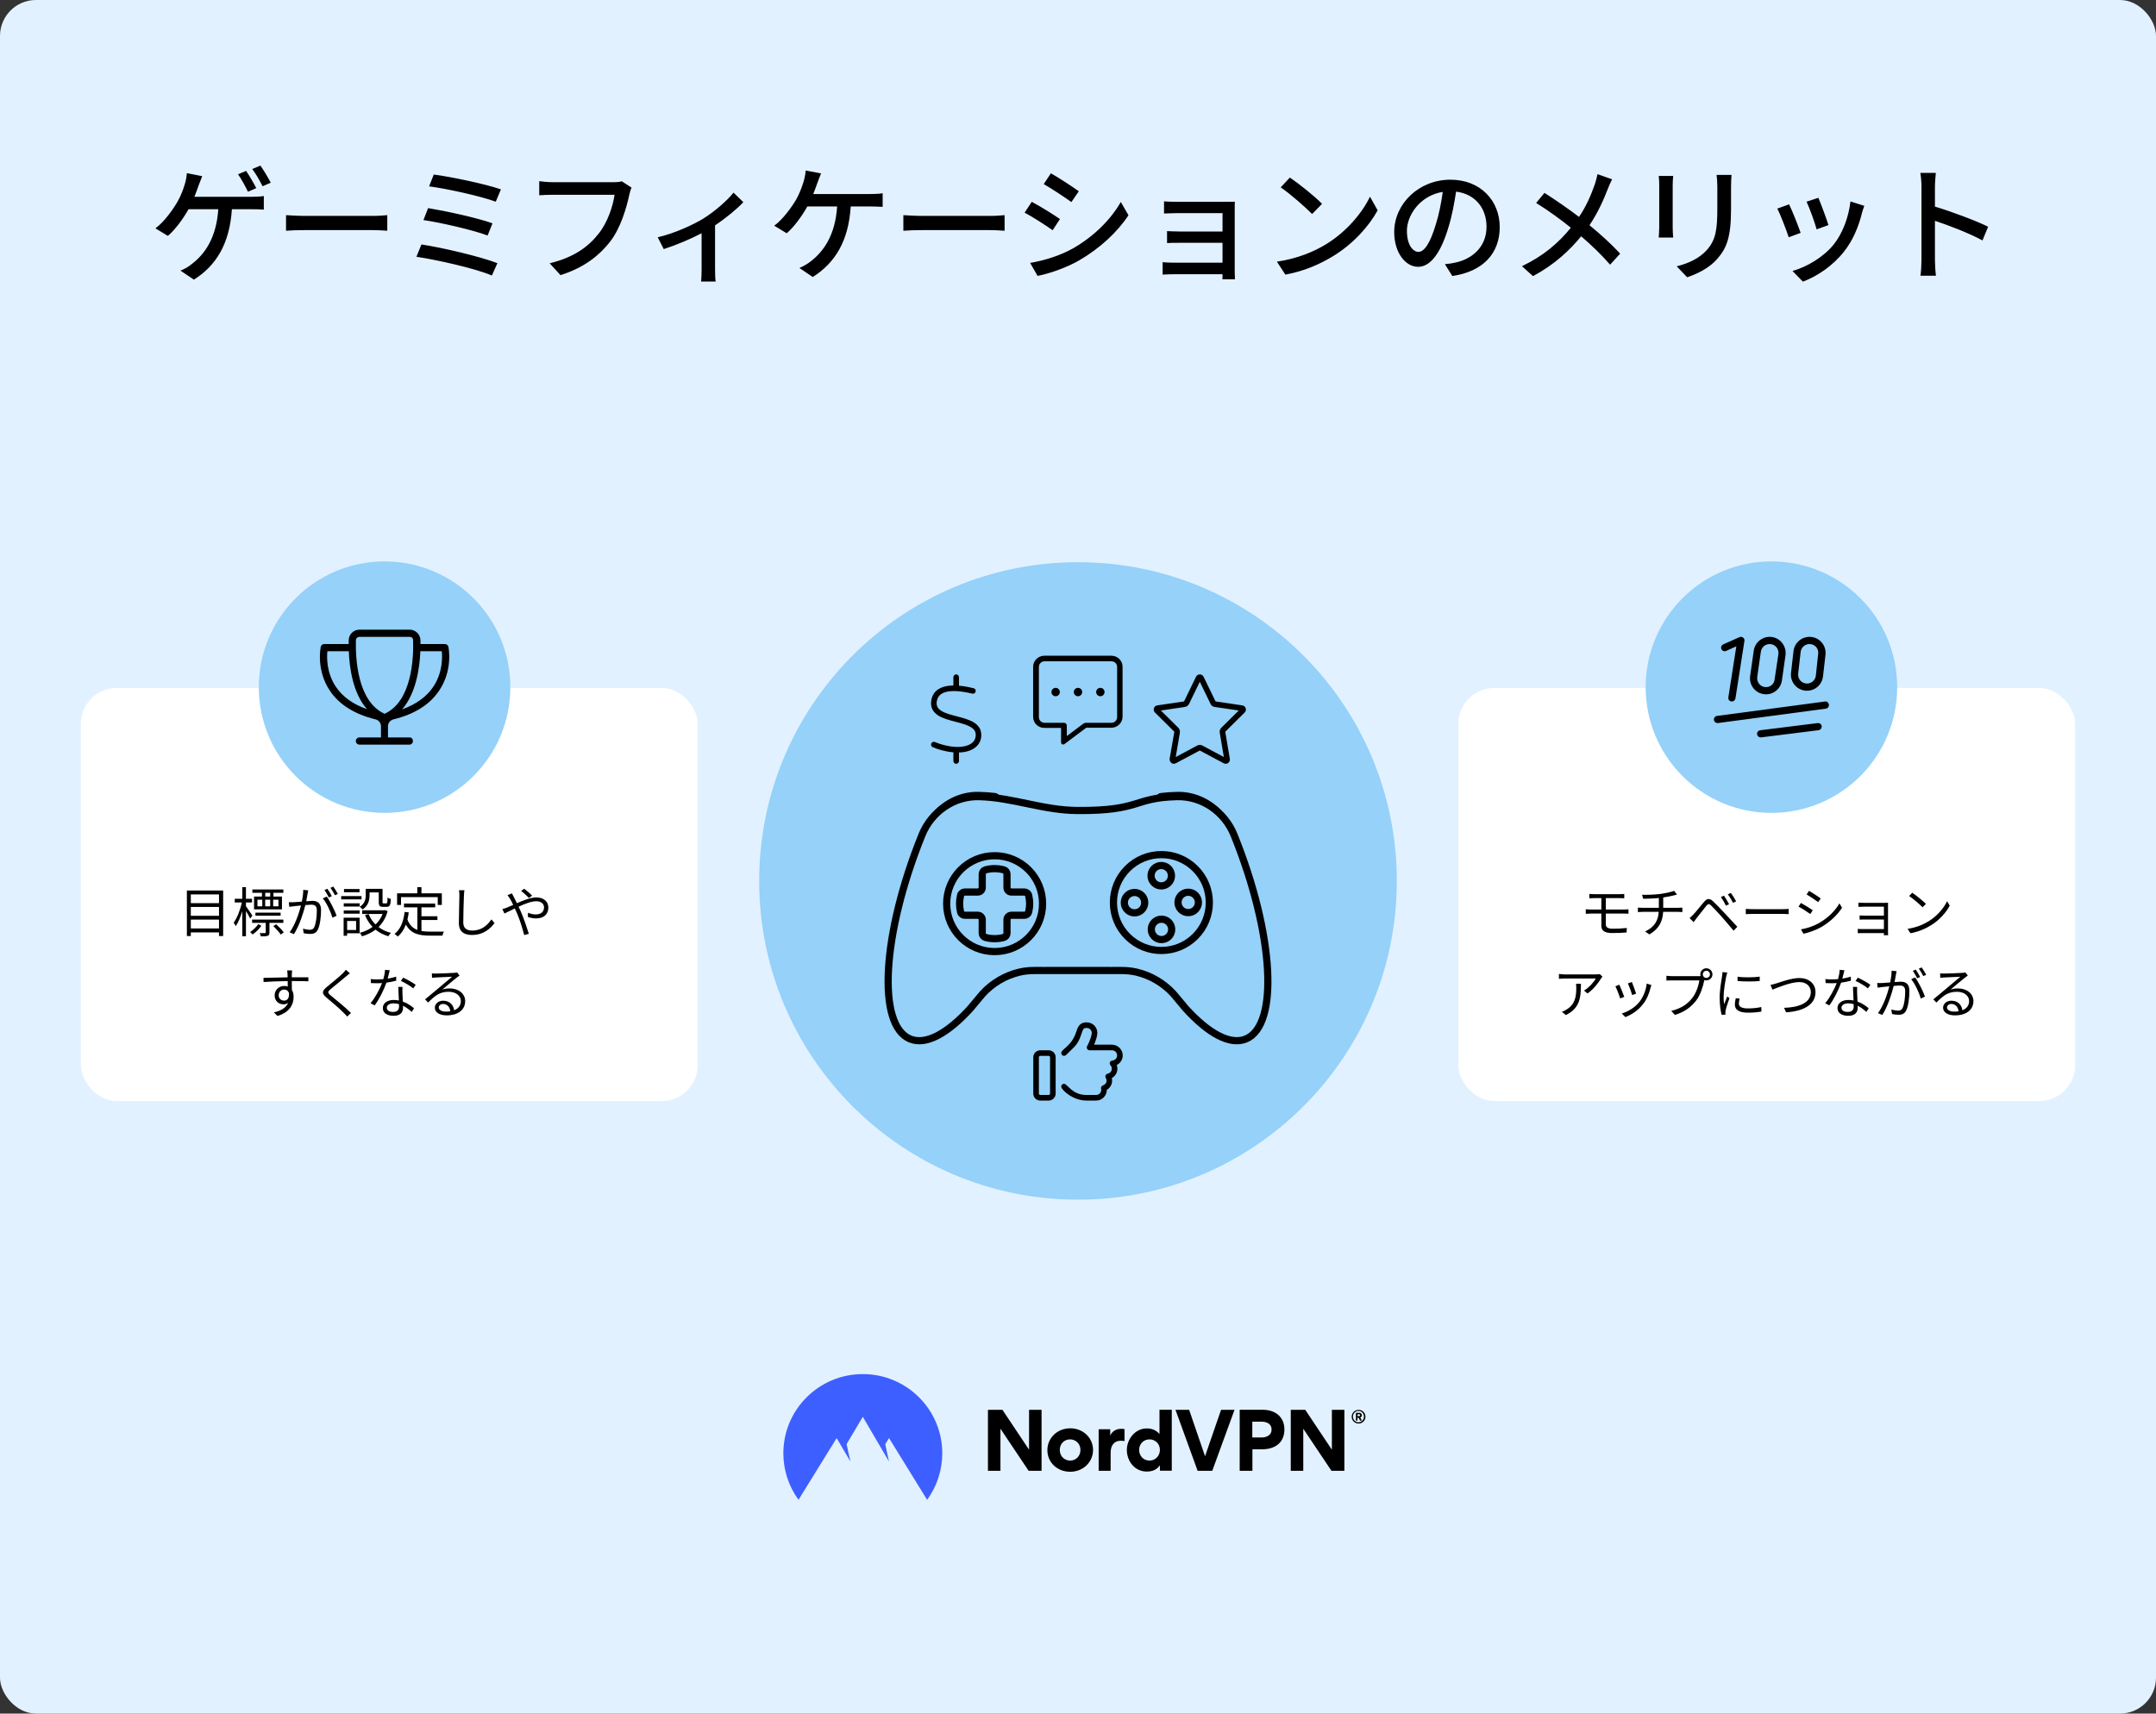 <svg width="1200" height="954" viewBox="0 0 1200 954" fill="none" xmlns="http://www.w3.org/2000/svg">
<rect x="0" y="0" width="1200" height="954" fill="#333333" stroke="none"/>
<rect width="1200" height="954" rx="20" fill="#E2F1FF"/>
<path d="M136.973 95.14C138.723 97.66 141.243 102 142.643 104.73L138.023 106.76C136.623 103.89 134.383 99.69 132.493 97.03L136.973 95.14ZM144.953 92.2C146.773 94.79 149.433 99.2 150.693 101.72L146.143 103.68C144.673 100.74 142.363 96.68 140.403 94.09L144.953 92.2ZM112.543 98.08C111.843 99.76 111.073 101.86 110.513 103.33C109.883 105.15 109.113 107.32 108.203 109.56H139.983C141.733 109.56 144.743 109.49 146.843 109.14V116.7C144.463 116.49 141.593 116.49 139.983 116.49H129.063C127.803 135.81 120.243 147.92 107.923 155.69L100.433 150.65C102.673 149.81 104.983 148.48 106.523 147.15C113.663 141.83 120.383 132.87 121.503 116.49H104.913C102.043 121.67 97.563 127.83 93.433 131.33L86.503 127.13C91.473 123.49 96.233 116.7 98.753 112.36C100.713 109 101.973 105.36 102.813 102.7C103.443 100.67 103.863 98.36 104.003 96.4L112.543 98.08ZM159.205 119.78C161.515 119.92 165.855 120.2 169.635 120.2H207.715C211.075 120.2 213.805 119.92 215.555 119.78V128.46C214.015 128.39 210.795 128.11 207.715 128.11H169.635C165.785 128.11 161.585 128.25 159.205 128.46V119.78ZM241.427 97.17C250.597 98.36 269.987 102.35 278.807 105.43L275.937 112.29C267.607 109.21 248.637 105.01 238.837 103.75L241.427 97.17ZM238.277 115.86C248.007 117.47 265.367 121.18 274.117 124.33L271.387 131.12C263.267 128.04 245.837 124.05 235.687 122.51L238.277 115.86ZM234.567 136.09C246.397 137.91 267.257 142.81 276.847 146.52L273.767 153.38C264.457 149.39 243.037 144.63 231.767 142.95L234.567 136.09ZM351.509 104.45C350.949 105.57 350.599 107.11 350.249 108.51C348.709 115.65 345.489 126.78 339.819 134.2C333.449 142.53 324.699 149.18 311.959 153.17L305.939 146.59C319.659 143.23 327.569 137.28 333.309 129.93C338.139 123.84 341.149 114.88 342.059 108.44H307.689C304.679 108.44 301.879 108.58 300.129 108.72V100.88C302.089 101.16 305.379 101.44 307.689 101.44H341.639C342.829 101.44 344.579 101.37 346.119 100.95L351.509 104.45ZM366.074 132.1C375.244 130 385.604 125.24 391.274 121.81C397.924 117.68 404.644 111.73 408.284 107.25L413.744 112.57C410.244 116.28 404.224 121.32 397.994 125.45V150.02C397.994 152.26 398.064 155.55 398.344 156.74H390.224C390.364 155.55 390.504 152.26 390.504 150.02V129.86C384.484 133.01 376.434 136.44 369.434 138.68L366.074 132.1ZM456.976 96.54C456.276 98.22 455.506 100.39 454.946 101.86C454.316 103.61 453.546 105.78 452.636 108.02H484.416C486.166 108.02 489.176 107.95 491.276 107.6V115.16C488.896 115.02 486.026 114.95 484.416 114.95H473.496C472.306 134.34 464.676 146.45 452.356 154.22L444.936 149.18C447.106 148.27 449.416 146.94 451.026 145.68C458.096 140.29 464.886 131.33 465.936 114.95H449.346C446.476 120.13 441.996 126.36 437.866 129.86L430.936 125.66C435.906 122.02 440.736 115.16 443.256 110.89C445.146 107.46 446.406 103.89 447.246 101.16C447.876 99.13 448.296 96.89 448.436 94.93L456.976 96.54ZM502.798 119.78C505.108 119.92 509.448 120.2 513.228 120.2H551.308C554.668 120.2 557.398 119.92 559.148 119.78V128.46C557.608 128.39 554.388 128.11 551.308 128.11H513.228C509.378 128.11 505.178 128.25 502.798 128.46V119.78ZM584.913 96.47C589.253 98.92 597.163 104.1 600.453 106.48L596.323 112.5C592.753 109.91 585.263 104.94 580.923 102.49L584.913 96.47ZM573.363 146.38C581.133 145.05 589.673 142.46 597.023 138.4C608.713 131.75 618.163 122.37 623.833 112.43L628.103 119.85C621.803 129.37 612.073 138.33 600.733 144.91C593.663 149.04 583.863 152.4 577.493 153.59L573.363 146.38ZM574.273 112.36C578.683 114.67 586.663 119.64 589.953 121.95L585.893 128.18C582.183 125.52 574.763 120.76 570.283 118.38L574.273 112.36ZM647.885 112.08C649.495 112.29 653.555 112.36 655.725 112.36H682.535C684.145 112.36 686.315 112.29 687.295 112.29C687.225 113.13 687.225 114.95 687.225 116.35V151.28C687.225 152.4 687.295 154.36 687.365 155.48H680.365C680.435 154.85 680.435 153.8 680.435 152.68H652.995C650.895 152.68 648.305 152.82 647.115 152.89V145.96C648.305 146.1 650.545 146.24 652.995 146.24H680.435V135.18H656.495C653.975 135.18 651.105 135.18 649.565 135.32V128.67C651.175 128.74 653.975 128.88 656.425 128.88H680.435V118.66H655.725C653.555 118.66 649.355 118.8 647.885 118.87V112.08ZM717.927 98.85C722.827 102.14 731.927 109.42 735.847 113.48L730.317 119.15C726.677 115.44 717.997 107.81 712.817 104.31L717.927 98.85ZM710.717 145.68C722.407 143.93 731.507 140.01 738.227 135.88C749.497 128.95 758.247 118.45 762.517 109.49L766.787 117.12C761.747 126.22 753.137 135.74 742.217 142.46C735.147 146.8 726.257 150.93 715.407 152.89L710.717 145.68ZM834.729 126.43C834.729 141.13 825.349 151.21 808.339 153.66L804.209 147.08C806.589 146.87 808.689 146.52 810.439 146.1C819.399 144.07 827.379 137.49 827.379 126.22C827.379 116.07 821.219 108.02 810.439 106.69C809.459 112.99 808.269 119.78 806.239 126.36C802.039 140.64 796.229 148.55 789.299 148.55C782.369 148.55 775.999 140.85 775.999 129.16C775.999 113.48 789.719 100.04 807.289 100.04C824.089 100.04 834.729 111.8 834.729 126.43ZM783.069 128.46C783.069 136.51 786.499 140.22 789.509 140.22C792.659 140.22 795.949 135.67 799.169 124.89C800.919 119.36 802.179 112.99 803.019 106.83C790.419 108.86 783.069 119.78 783.069 128.46ZM897.281 99.83C896.511 101.23 895.321 103.96 894.761 105.5C892.521 111.31 889.161 118.8 884.681 125.38C890.911 130.49 896.931 135.95 901.761 141.2L896.161 147.36C891.121 141.55 885.871 136.58 880.061 131.54C873.691 139.31 865.291 147.29 853.251 153.73L847.091 148.2C858.991 142.53 867.461 135.25 874.321 126.78C869.211 122.65 861.931 117.26 855.001 112.99L859.621 107.39C865.501 111.1 873.271 116.49 878.871 120.76C883.001 114.67 885.591 108.44 887.621 102.7C888.181 101.16 888.811 98.64 889.161 96.96L897.281 99.83ZM963.753 97.38C963.613 99.2 963.473 101.3 963.473 103.82V116.28C963.473 132.31 960.953 138.26 955.773 144.14C951.223 149.46 944.153 152.68 939.043 154.36L933.233 148.27C939.883 146.59 945.693 143.93 950.033 139.17C954.933 133.57 955.843 128.11 955.843 115.86V103.82C955.843 101.3 955.633 99.2 955.423 97.38H963.753ZM931.273 97.94C931.133 99.41 930.993 101.16 930.993 103.12V126.57C930.993 128.39 931.133 130.84 931.273 132.24H923.223C923.293 131.05 923.503 128.6 923.503 126.57V103.12C923.503 101.86 923.433 99.41 923.223 97.94H931.273ZM1012.09 110.12C1013.35 113.06 1016.78 122.23 1017.69 125.31L1011.11 127.69C1010.27 124.4 1007.12 115.65 1005.51 112.29L1012.09 110.12ZM1037.64 114.6C1037.01 116.35 1036.59 117.61 1036.31 118.73C1034.42 126.22 1031.41 133.64 1026.51 139.87C1020.07 148.13 1011.39 153.8 1003.48 156.81L997.675 150.86C1005.58 148.62 1014.82 143.3 1020.63 136.09C1025.46 130.07 1028.96 120.97 1029.94 112.15L1037.64 114.6ZM995.785 113.76C997.395 116.98 1000.89 125.8 1002.22 129.65L995.575 132.1C994.385 128.39 990.745 118.87 989.205 116.14L995.785 113.76ZM1069.47 144.56V104.1C1069.47 101.86 1069.26 98.64 1068.84 96.26H1077.45C1077.24 98.57 1076.96 101.65 1076.96 104.1V115.02C1086.27 117.82 1099.57 122.79 1106.57 126.22L1103.42 133.85C1096.07 129.86 1084.66 125.45 1076.96 122.93V144.56C1076.96 146.73 1077.17 151 1077.52 153.52H1068.91C1069.26 151.07 1069.47 147.29 1069.47 144.56Z" fill="black"/>
<rect x="45" y="383" width="343.333" height="230" rx="20" fill="white"/>
<path d="M106.206 516.9H121.896V511.98H106.206V516.9ZM121.896 504.93H106.206V509.85H121.896V504.93ZM121.896 497.94H106.206V502.8H121.896V497.94ZM104.016 495.78H124.206V521.13H121.896V519.09H106.206V521.13H104.016V495.78ZM150.396 499.14V497.07H147.636V499.14H150.396ZM154.986 504.57V500.88H152.046V504.57H154.986ZM143.286 500.88V504.57H145.986V500.88H143.286ZM150.396 500.88H147.606V504.57H150.396V500.88ZM145.806 499.14V497.07H140.466V495.21H157.716V497.07H152.196V499.14H156.936V506.28H141.396V499.14H145.806ZM156.186 509.79H142.176V508.08H156.186V509.79ZM140.466 509.76L139.236 511.41C138.816 510.45 137.766 508.62 136.896 507.15V521.25H134.856V507.24C133.866 510.51 132.576 513.66 131.196 515.61C130.956 515.04 130.416 514.2 130.056 513.69C131.916 511.2 133.746 506.52 134.616 502.44H130.656V500.37H134.856V493.89H136.896V500.37H140.256V502.44H136.896V504.51C137.736 505.62 139.956 508.95 140.466 509.76ZM143.766 514.47L145.476 515.4C144.276 517.2 142.386 519 140.586 520.26C140.286 519.84 139.686 519.27 139.206 518.91C140.946 517.77 142.776 515.97 143.766 514.47ZM157.716 513.78H149.976V519.09C149.976 520.11 149.796 520.68 149.046 520.98C148.266 521.28 147.066 521.31 145.176 521.31C145.086 520.74 144.786 519.99 144.516 519.48H147.456C147.816 519.48 147.906 519.36 147.906 519.06V513.78H140.316V511.98H157.716V513.78ZM152.136 515.58L153.696 514.56C155.196 515.91 157.056 517.83 157.926 519.09L156.276 520.29C155.406 519.03 153.636 517.02 152.136 515.58ZM171.546 495.69C171.426 496.26 171.306 496.89 171.216 497.49C171.036 498.36 170.766 500.13 170.436 501.75C171.846 501.63 173.076 501.54 173.796 501.54C176.496 501.54 178.686 502.56 178.686 506.64C178.686 510.21 178.176 514.98 176.946 517.47C175.986 519.48 174.486 519.96 172.566 519.96C171.396 519.96 169.986 519.75 169.026 519.54L168.636 517.02C169.896 517.41 171.456 517.65 172.296 517.65C173.406 517.65 174.336 517.41 174.936 516.09C175.896 514.08 176.346 510.15 176.346 506.91C176.346 504.18 175.086 503.67 173.166 503.67C172.446 503.67 171.246 503.76 169.956 503.88C168.846 508.17 166.806 514.98 163.626 520.05L161.196 519.06C164.256 514.98 166.506 508.14 167.526 504.12C165.936 504.27 164.496 504.42 163.716 504.51C163.026 504.6 161.766 504.75 161.016 504.87L160.746 502.29C161.706 502.32 162.486 502.32 163.446 502.29C164.436 502.26 166.176 502.11 168.006 501.96C168.456 499.8 168.786 497.46 168.786 495.42L171.546 495.69ZM181.866 499.17C183.726 501.6 186.366 507.03 187.356 509.82L185.046 510.93C184.146 507.84 181.806 502.62 179.676 500.16L181.866 499.17ZM182.226 494.82C182.976 495.87 184.056 497.73 184.686 498.93L183.036 499.65C182.436 498.45 181.416 496.62 180.606 495.48L182.226 494.82ZM185.526 493.59C186.306 494.7 187.476 496.59 188.046 497.7L186.426 498.42C185.766 497.13 184.776 495.42 183.936 494.28L185.526 493.59ZM200.106 494.94V496.74H191.466V494.94H200.106ZM201.216 498.87V500.7H189.906V498.87H201.216ZM198.216 512.73H193.206V517.77H198.216V512.73ZM200.166 510.9V519.57H193.206V520.95H191.256V510.9H200.166ZM191.316 508.68V506.88H200.196V508.68H191.316ZM191.316 504.69V502.92H200.196V504.69H191.316ZM205.686 496.83V498.48C205.686 501.06 205.026 504.21 201.846 506.31C201.516 505.92 200.676 505.14 200.226 504.84C203.106 503.01 203.556 500.52 203.556 498.45V494.85H212.916V502.17C212.916 502.83 213.006 502.95 213.486 502.95H214.986C215.526 502.95 215.646 502.56 215.706 499.68C216.126 500.04 216.996 500.37 217.566 500.49C217.386 504 216.846 504.87 215.256 504.87H213.186C211.356 504.87 210.816 504.3 210.816 502.17V496.83H205.686ZM214.326 506.7L215.766 507.27C214.746 510.96 212.976 513.87 210.696 516.12C212.646 517.59 214.956 518.7 217.596 519.36C217.116 519.81 216.456 520.71 216.156 521.25C213.426 520.44 211.056 519.21 209.016 517.56C206.796 519.27 204.216 520.47 201.486 521.28C201.276 520.74 200.706 519.78 200.286 519.33C202.836 518.67 205.266 517.59 207.366 516.03C205.596 514.2 204.186 512.01 203.166 509.49L205.146 508.89C206.016 511.08 207.336 513.03 209.016 514.68C210.696 513.09 212.046 511.14 212.946 508.83H201.606V506.79H213.936L214.326 506.7ZM223.206 499.44V503.82H221.016V497.34H232.266V493.92H234.576V497.34H245.916V503.82H243.636V499.44H223.206ZM234.576 512.19V518.31C236.046 518.58 237.696 518.67 239.436 518.67C240.516 518.67 245.676 518.67 247.116 518.64C246.756 519.18 246.366 520.23 246.276 520.89H239.316C233.106 520.89 228.636 519.81 225.906 514.74C224.856 517.5 223.386 519.72 221.436 521.43C221.076 521.04 220.146 520.26 219.606 519.93C222.936 517.35 224.556 513.09 225.216 507.72L227.496 507.93C227.316 509.34 227.076 510.66 226.776 511.92C227.916 515.07 229.836 516.78 232.296 517.71V505.14H224.856V503.04H242.226V505.14H234.576V510.12H243.456V512.19H234.576ZM258.486 495.63C258.336 496.62 258.246 497.67 258.216 498.66C258.066 502.05 257.856 509.13 257.856 513.6C257.856 516.9 259.926 518.07 262.776 518.07C268.266 518.07 271.357 514.98 273.516 511.86L275.227 513.9C273.157 516.75 269.287 520.53 262.686 520.53C258.366 520.53 255.396 518.73 255.396 513.84C255.396 509.4 255.696 501.81 255.696 498.66C255.696 497.55 255.636 496.47 255.456 495.6L258.486 495.63ZM294.464 499.95C293.294 498.81 291.344 496.98 290.054 496.02L291.764 494.79C292.754 495.54 295.034 497.43 296.174 498.6L294.464 499.95ZM284.924 497.37C285.134 497.85 285.644 498.84 285.974 499.38C286.514 500.37 287.114 501.57 287.714 502.83C291.344 501.24 295.394 499.62 298.514 499.62C302.654 499.62 305.204 501.99 305.204 505.26C305.204 508.71 302.984 511.32 298.304 511.32C296.624 511.32 294.944 510.9 293.804 510.48L293.894 508.14C295.064 508.65 296.564 509.1 298.154 509.1C301.424 509.1 302.804 507.3 302.804 505.14C302.804 503.37 301.394 501.75 298.454 501.75C295.814 501.75 292.124 503.16 288.644 504.78C289.034 505.62 289.424 506.46 289.784 507.27C291.434 510.99 293.324 516.57 294.344 519.87L291.764 520.56C290.834 517.02 289.394 512.19 287.684 508.26C287.294 507.39 286.934 506.55 286.544 505.77C284.234 506.88 282.134 507.96 280.754 508.59L279.614 506.13C280.484 505.92 281.534 505.53 282.074 505.32C283.094 504.93 284.324 504.39 285.644 503.79C285.014 502.47 284.444 501.33 283.934 500.49C283.544 499.89 282.944 498.96 282.464 498.36L284.924 497.37ZM162.58 540.24C162.52 540.57 162.46 541.74 162.43 542.13C162.43 542.58 162.4 543.27 162.4 544.08C162.55 544.08 162.7 544.08 162.85 544.08C166.51 544.08 170.2 544.11 171.64 544.11L171.61 546.33C169.93 546.24 167.2 546.18 162.82 546.18C162.67 546.18 162.55 546.18 162.4 546.18C162.4 547.89 162.43 549.75 162.46 551.13C163.09 552.15 163.42 553.47 163.42 554.97C163.42 559.02 161.44 563.52 154.45 565.62L152.44 563.64C156.43 562.74 159.19 561.06 160.39 558.33C159.67 558.87 158.8 559.14 157.78 559.14C155.26 559.14 152.86 557.4 152.86 554.13C152.86 551.16 155.29 548.91 158.14 548.91C158.89 548.91 159.55 549.03 160.15 549.24C160.15 548.34 160.15 547.26 160.12 546.21C155.56 546.24 150.46 546.45 146.71 546.72L146.65 544.41C149.98 544.35 155.62 544.17 160.09 544.11C160.09 543.27 160.06 542.55 160.03 542.13C160 541.35 159.88 540.48 159.85 540.24H162.58ZM155.11 554.1C155.11 555.96 156.49 557.07 158.17 557.07C159.94 557.07 161.08 555.66 160.81 552.81C160.33 551.49 159.31 550.92 158.14 550.92C156.58 550.92 155.11 552.15 155.11 554.1ZM194.71 541.86C194.08 542.37 193.15 543.15 192.64 543.57C190.6 545.37 186.28 548.79 184.06 550.65C182.26 552.18 182.23 552.66 184.15 554.28C186.88 556.5 192.19 560.79 195.37 563.97L193.24 565.95C192.61 565.23 191.92 564.48 191.17 563.76C189.07 561.6 184.51 557.7 181.72 555.39C178.87 553.02 179.23 551.73 181.93 549.45C184.18 547.56 188.74 543.96 190.78 541.89C191.38 541.29 192.13 540.45 192.49 539.88L194.71 541.86ZM216.94 540.18C216.67 541.26 216.25 543.09 215.77 544.83C217.33 544.59 218.95 544.23 220.48 543.72L220.54 545.97C218.95 546.42 217.06 546.81 215.08 547.08C213.61 551.31 210.94 556.5 208.54 559.74L206.23 558.54C208.72 555.63 211.27 550.83 212.65 547.32C211.75 547.38 210.85 547.41 209.98 547.41C208.87 547.41 207.61 547.38 206.47 547.32L206.32 545.07C207.43 545.22 208.72 545.28 209.98 545.28C211.06 545.28 212.2 545.22 213.37 545.13C213.82 543.45 214.24 541.56 214.3 539.94L216.94 540.18ZM215.29 561C215.29 562.41 216.43 563.37 218.77 563.37C221.26 563.37 222.1 562.05 222.1 560.4C222.1 560.01 222.1 559.56 222.07 559.05C221.11 558.75 220.06 558.6 218.98 558.6C216.79 558.6 215.29 559.62 215.29 561ZM224.02 549.45C223.96 550.68 223.96 551.61 223.99 552.69C224.02 553.8 224.14 555.75 224.2 557.61C226.78 558.54 228.88 560.01 230.44 561.33L229.15 563.37C227.86 562.23 226.24 560.88 224.29 559.92C224.32 560.4 224.32 560.82 224.32 561.18C224.32 563.58 222.79 565.53 219.07 565.53C215.77 565.53 213.07 564.18 213.07 561.21C213.07 558.45 215.68 556.71 219.07 556.71C220.09 556.71 221.08 556.8 222.01 557.01C221.89 554.55 221.74 551.58 221.68 549.45H224.02ZM230.02 550.26C228.4 548.88 225.16 547.02 223.15 546.12L224.38 544.29C226.54 545.25 229.96 547.2 231.37 548.28L230.02 550.26ZM244.21 560.85C244.21 562.29 245.86 563.19 248.2 563.19C249.07 563.19 249.88 563.13 250.63 563.01C250.39 560.64 248.89 558.93 246.61 558.93C245.26 558.93 244.21 559.8 244.21 560.85ZM240.37 541.89C241.06 541.98 241.9 542.01 242.5 542.01C244.06 542.01 251.2 541.77 252.79 541.62C253.69 541.56 254.11 541.47 254.41 541.38L255.79 543.12C255.25 543.51 254.65 543.9 254.11 544.35C252.61 545.49 248.53 548.97 246.19 550.92C247.57 550.44 249.01 550.29 250.36 550.29C255.34 550.29 258.91 553.29 258.91 557.34C258.91 562.17 254.95 565.29 248.59 565.29C244.51 565.29 242.02 563.52 242.02 561.03C242.02 558.96 243.85 557.13 246.64 557.13C250.39 557.13 252.4 559.59 252.76 562.44C255.16 561.51 256.51 559.77 256.51 557.31C256.51 554.37 253.69 552.15 249.79 552.15C244.78 552.15 242.11 554.28 238.3 558.15L236.59 556.38C239.08 554.34 242.92 551.13 244.66 549.66C246.34 548.28 250.09 545.13 251.62 543.78C250.03 543.84 244.03 544.11 242.44 544.2C241.78 544.23 241.09 544.29 240.46 544.38L240.37 541.89Z" fill="black"/>
<rect x="428.333" y="383" width="343.333" height="230" rx="20" fill="#E2F1FF"/>
<rect x="811.667" y="383" width="343.333" height="230" rx="20" fill="white"/>
<path d="M884.596 497.7C885.406 497.76 886.276 497.82 887.296 497.82H901.576C902.536 497.82 903.376 497.76 904.036 497.7V500.1C903.316 500.07 902.626 500.01 901.576 500.01H893.776V506.37H903.886C904.516 506.37 905.716 506.31 906.376 506.25V508.71C905.686 508.62 904.606 508.62 903.946 508.62H893.776V514.65C893.776 516.15 894.826 517.05 897.586 517.05C900.436 517.05 902.896 516.93 905.476 516.63L905.326 519.15C902.986 519.33 900.106 519.45 897.256 519.45C892.726 519.45 891.286 517.86 891.286 515.4V508.62H885.436C884.686 508.62 883.456 508.68 882.616 508.74V506.22C883.426 506.28 884.656 506.37 885.436 506.37H891.286V500.01H887.296C886.276 500.01 885.406 500.04 884.596 500.1V497.7ZM913.966 498.15C916.246 498.24 920.806 498.12 924.046 497.7C926.776 497.31 930.316 496.59 931.786 495.96L933.376 498.03C932.716 498.21 932.116 498.36 931.696 498.48C930.196 498.87 927.886 499.32 925.726 499.65V505.41H934.006C934.666 505.41 935.746 505.35 936.376 505.29V507.78C935.716 507.72 934.816 507.66 934.066 507.66H925.696C925.366 513.27 923.176 517.23 918.016 520.23L915.646 518.58C920.386 516.39 922.876 513.03 923.236 507.66H914.326C913.366 507.66 912.346 507.72 911.626 507.78V505.29C912.316 505.35 913.366 505.41 914.266 505.41H923.296V499.95C920.266 500.25 916.876 500.34 914.566 500.37L913.966 498.15ZM959.536 498.66C960.286 499.74 961.666 501.99 962.386 503.4L960.616 504.21C959.866 502.62 958.816 500.76 957.826 499.38L959.536 498.66ZM963.376 497.13C964.186 498.18 965.596 500.4 966.316 501.81L964.576 502.65C963.796 501.06 962.716 499.26 961.696 497.91L963.376 497.13ZM940.396 511.11C941.176 510.45 941.716 509.91 942.526 509.1C943.936 507.66 946.546 504.33 948.436 502.11C950.056 500.22 951.466 499.89 953.506 501.81C955.336 503.55 957.886 506.22 959.656 508.11C961.666 510.24 964.666 513.51 966.976 515.97L964.906 518.16C962.776 515.58 960.136 512.52 958.216 510.33C956.476 508.35 953.686 505.38 952.426 504.15C951.256 503.01 950.686 503.13 949.666 504.36C948.226 506.13 945.736 509.4 944.356 511.08C943.756 511.83 943.096 512.76 942.646 513.39L940.396 511.11ZM971.686 506.01C972.586 506.07 974.176 506.16 975.856 506.16H992.296C993.796 506.16 994.876 506.07 995.536 506.01V508.95C994.936 508.92 993.676 508.8 992.326 508.8H975.856C974.206 508.8 972.616 508.86 971.686 508.95V506.01ZM1006.89 495.96C1008.66 496.95 1012.11 499.23 1013.4 500.19L1011.99 502.23C1010.55 501.15 1007.31 498.99 1005.54 497.97L1006.89 495.96ZM1002.39 517.41C1005.69 516.84 1009.41 515.64 1012.44 513.9C1017.42 511.05 1021.38 507.15 1023.81 502.92L1025.25 505.38C1022.67 509.43 1018.5 513.3 1013.73 516.12C1010.7 517.86 1006.56 519.27 1003.77 519.84L1002.39 517.41ZM1002.36 502.71C1004.13 503.67 1007.64 505.8 1008.96 506.76L1007.58 508.86C1006.11 507.78 1002.84 505.68 1001.04 504.75L1002.36 502.71ZM1034.37 502.53C1034.94 502.59 1036.65 502.65 1037.43 502.65H1049.04C1049.7 502.65 1050.48 502.62 1050.87 502.59C1050.84 502.92 1050.84 503.55 1050.84 504.12V519.06C1050.84 519.54 1050.87 520.26 1050.9 520.68H1048.53C1048.56 520.41 1048.56 519.96 1048.56 519.48H1036.5C1035.54 519.48 1034.49 519.54 1034.01 519.54V517.14C1034.49 517.2 1035.45 517.26 1036.47 517.26H1048.56V511.92H1037.73C1036.68 511.92 1035.63 511.95 1035.03 511.98V509.67C1035.6 509.7 1036.68 509.76 1037.7 509.76H1048.56V504.78H1037.43C1036.65 504.78 1034.91 504.84 1034.37 504.87V502.53ZM1064.31 497.01C1066.44 498.42 1070.28 501.54 1071.96 503.22L1070.07 505.11C1068.57 503.55 1064.82 500.34 1062.6 498.84L1064.31 497.01ZM1061.73 517.11C1066.98 516.33 1070.88 514.5 1073.73 512.73C1078.35 509.82 1082.01 505.38 1083.75 501.69L1085.19 504.24C1083.15 507.99 1079.64 512.07 1075.11 514.92C1072.11 516.81 1068.33 518.64 1063.32 519.57L1061.73 517.11ZM891.893 543.72C891.683 544.02 891.293 544.47 891.083 544.8C889.883 546.84 887.033 550.71 883.613 553.08L881.633 551.49C884.393 549.9 887.213 546.63 888.203 544.77H871.103C869.993 544.77 868.853 544.83 867.683 544.95V542.22C868.733 542.37 869.993 542.49 871.103 542.49H888.323C888.893 542.49 889.973 542.4 890.423 542.31L891.893 543.72ZM879.923 547.68C879.923 555.81 879.203 561.3 871.553 565.11L869.333 563.31C870.173 563.04 871.193 562.56 872.033 561.96C876.683 559.11 877.343 554.85 877.343 549.84C877.343 549.12 877.313 548.46 877.223 547.68H879.923ZM908.273 546.72C908.783 547.92 910.253 551.88 910.643 553.2L908.423 553.98C908.093 552.63 906.713 548.82 906.083 547.47L908.273 546.72ZM919.133 548.4C918.923 549.03 918.803 549.51 918.683 549.9C917.873 553.2 916.583 556.41 914.423 559.11C911.663 562.65 908.003 564.96 904.643 566.25L902.663 564.24C906.143 563.22 909.953 560.94 912.413 557.85C914.543 555.24 916.103 551.43 916.553 547.59L919.133 548.4ZM901.313 548.22C901.913 549.51 903.473 553.44 904.043 555L901.763 555.84C901.313 554.28 899.693 550.14 899.093 549.09L901.313 548.22ZM947.753 542.46C947.753 543.54 948.653 544.44 949.733 544.44C950.843 544.44 951.743 543.54 951.743 542.46C951.743 541.35 950.843 540.45 949.733 540.45C948.653 540.45 947.753 541.35 947.753 542.46ZM946.373 542.46C946.373 540.6 947.873 539.07 949.733 539.07C951.593 539.07 953.123 540.6 953.123 542.46C953.123 544.32 951.593 545.82 949.733 545.82C949.343 545.82 948.953 545.76 948.593 545.64C948.593 545.73 948.563 545.85 948.533 545.97C947.903 549.12 946.433 553.95 944.063 557.04C941.333 560.55 937.763 563.34 932.243 565.05L930.203 562.8C936.023 561.36 939.413 558.81 941.903 555.6C944.033 552.87 945.443 548.7 945.833 545.82H930.503C929.303 545.82 928.283 545.88 927.503 545.91V543.24C928.343 543.36 929.513 543.45 930.503 543.45H945.563C945.833 543.45 946.163 543.45 946.523 543.42C946.433 543.12 946.373 542.79 946.373 542.46ZM967.103 543.75C970.373 544.29 976.433 544.17 979.433 543.72V546.15C976.223 546.51 970.403 546.51 967.103 546.15V543.75ZM968.273 555.96C967.973 557.07 967.823 557.91 967.823 558.72C967.823 560.1 968.813 561.42 972.893 561.42C975.593 561.42 977.903 561.18 980.333 560.64L980.393 563.16C978.503 563.52 975.983 563.79 972.893 563.79C967.853 563.79 965.603 562.11 965.603 559.29C965.603 558.27 965.783 557.22 966.113 555.75L968.273 555.96ZM961.373 541.44C961.223 541.95 960.953 542.91 960.833 543.45C960.263 546.21 959.333 551.58 959.333 554.94C959.333 556.41 959.423 557.67 959.603 559.14C960.113 557.79 960.833 555.99 961.343 554.76L962.603 555.72C961.823 557.85 960.743 561.03 960.473 562.44C960.383 562.89 960.293 563.46 960.323 563.79C960.353 564.12 960.383 564.54 960.413 564.84L958.253 564.99C957.653 562.86 957.143 559.41 957.143 555.36C957.143 550.95 958.133 545.82 958.493 543.33C958.613 542.64 958.703 541.86 958.703 541.2L961.373 541.44ZM985.433 548.34C986.513 548.13 987.593 547.83 988.733 547.47C991.283 546.66 997.163 544.5 1001.54 544.5C1006.52 544.5 1010.48 547.38 1010.48 552.42C1010.48 559.59 1003.31 563.07 994.073 563.58L992.993 561.09C1000.85 560.88 1007.87 558.51 1007.87 552.36C1007.87 549.21 1005.53 546.75 1001.48 546.75C996.563 546.75 988.913 550.02 986.543 550.98L985.433 548.34ZM1026.59 540.18C1026.32 541.26 1025.9 543.09 1025.42 544.83C1026.98 544.59 1028.6 544.23 1030.13 543.72L1030.19 545.97C1028.6 546.42 1026.71 546.81 1024.73 547.08C1023.26 551.31 1020.59 556.5 1018.19 559.74L1015.88 558.54C1018.37 555.63 1020.92 550.83 1022.3 547.32C1021.4 547.38 1020.5 547.41 1019.63 547.41C1018.52 547.41 1017.26 547.38 1016.12 547.32L1015.97 545.07C1017.08 545.22 1018.37 545.28 1019.63 545.28C1020.71 545.28 1021.85 545.22 1023.02 545.13C1023.47 543.45 1023.89 541.56 1023.95 539.94L1026.59 540.18ZM1024.94 561C1024.94 562.41 1026.08 563.37 1028.42 563.37C1030.91 563.37 1031.75 562.05 1031.75 560.4C1031.75 560.01 1031.75 559.56 1031.72 559.05C1030.76 558.75 1029.71 558.6 1028.63 558.6C1026.44 558.6 1024.94 559.62 1024.94 561ZM1033.67 549.45C1033.61 550.68 1033.61 551.61 1033.64 552.69C1033.67 553.8 1033.79 555.75 1033.85 557.61C1036.43 558.54 1038.53 560.01 1040.09 561.33L1038.8 563.37C1037.51 562.23 1035.89 560.88 1033.94 559.92C1033.97 560.4 1033.97 560.82 1033.97 561.18C1033.97 563.58 1032.44 565.53 1028.72 565.53C1025.42 565.53 1022.72 564.18 1022.72 561.21C1022.72 558.45 1025.33 556.71 1028.72 556.71C1029.74 556.71 1030.73 556.8 1031.66 557.01C1031.54 554.55 1031.39 551.58 1031.33 549.45H1033.67ZM1039.67 550.26C1038.05 548.88 1034.81 547.02 1032.8 546.12L1034.03 544.29C1036.19 545.25 1039.61 547.2 1041.02 548.28L1039.67 550.26ZM1055.6 540.69C1055.48 541.26 1055.36 541.89 1055.27 542.49C1055.09 543.36 1054.82 545.13 1054.49 546.75C1055.9 546.63 1057.13 546.54 1057.85 546.54C1060.55 546.54 1062.74 547.56 1062.74 551.64C1062.74 555.21 1062.23 559.98 1061 562.47C1060.04 564.48 1058.54 564.96 1056.62 564.96C1055.45 564.96 1054.04 564.75 1053.08 564.54L1052.69 562.02C1053.95 562.41 1055.51 562.65 1056.35 562.65C1057.46 562.65 1058.39 562.41 1058.99 561.09C1059.95 559.08 1060.4 555.15 1060.4 551.91C1060.4 549.18 1059.14 548.67 1057.22 548.67C1056.5 548.67 1055.3 548.76 1054.01 548.88C1052.9 553.17 1050.86 559.98 1047.68 565.05L1045.25 564.06C1048.31 559.98 1050.56 553.14 1051.58 549.12C1049.99 549.27 1048.55 549.42 1047.77 549.51C1047.08 549.6 1045.82 549.75 1045.07 549.87L1044.8 547.29C1045.76 547.32 1046.54 547.32 1047.5 547.29C1048.49 547.26 1050.23 547.11 1052.06 546.96C1052.51 544.8 1052.84 542.46 1052.84 540.42L1055.6 540.69ZM1065.92 544.17C1067.78 546.6 1070.42 552.03 1071.41 554.82L1069.1 555.93C1068.2 552.84 1065.86 547.62 1063.73 545.16L1065.92 544.17ZM1066.28 539.82C1067.03 540.87 1068.11 542.73 1068.74 543.93L1067.09 544.65C1066.49 543.45 1065.47 541.62 1064.66 540.48L1066.28 539.82ZM1069.58 538.59C1070.36 539.7 1071.53 541.59 1072.1 542.7L1070.48 543.42C1069.82 542.13 1068.83 540.42 1067.99 539.28L1069.58 538.59ZM1083.68 560.85C1083.68 562.29 1085.33 563.19 1087.67 563.19C1088.54 563.19 1089.35 563.13 1090.1 563.01C1089.86 560.64 1088.36 558.93 1086.08 558.93C1084.73 558.93 1083.68 559.8 1083.68 560.85ZM1079.84 541.89C1080.53 541.98 1081.37 542.01 1081.97 542.01C1083.53 542.01 1090.67 541.77 1092.26 541.62C1093.16 541.56 1093.58 541.47 1093.88 541.38L1095.26 543.12C1094.72 543.51 1094.12 543.9 1093.58 544.35C1092.08 545.49 1088 548.97 1085.66 550.92C1087.04 550.44 1088.48 550.29 1089.83 550.29C1094.81 550.29 1098.38 553.29 1098.38 557.34C1098.38 562.17 1094.42 565.29 1088.06 565.29C1083.98 565.29 1081.49 563.52 1081.49 561.03C1081.49 558.96 1083.32 557.13 1086.11 557.13C1089.86 557.13 1091.87 559.59 1092.23 562.44C1094.63 561.51 1095.98 559.77 1095.98 557.31C1095.98 554.37 1093.16 552.15 1089.26 552.15C1084.25 552.15 1081.58 554.28 1077.77 558.15L1076.06 556.38C1078.55 554.34 1082.39 551.13 1084.13 549.66C1085.81 548.28 1089.56 545.13 1091.09 543.78C1089.5 543.84 1083.5 544.11 1081.91 544.2C1081.25 544.23 1080.56 544.29 1079.93 544.38L1079.84 541.89Z" fill="black"/>
<circle cx="985.949" cy="382.554" r="70" fill="#95D1F9"/>
<path d="M976.124 362.22C976.749 357.821 980.511 354.554 984.961 354.554C990.399 354.554 994.461 359.366 993.799 364.741L991.774 378.891C991.149 383.291 987.386 386.554 982.936 386.554C977.499 386.554 973.336 381.741 974.099 376.366L976.124 362.22ZM984.961 358.554C982.511 358.554 980.424 360.357 980.074 362.786L978.061 376.816C977.636 379.891 979.936 382.554 982.936 382.554C985.386 382.554 987.474 380.754 987.711 378.316L989.836 364.179C990.261 361.211 987.961 358.554 984.961 358.554ZM970.174 354.955C970.749 355.391 971.036 356.11 970.924 356.83L965.925 388.829C965.754 389.816 964.731 390.691 963.64 390.529C962.548 390.379 961.801 389.366 961.973 388.279L966.414 359.855L960.736 362.379C959.72 362.83 958.545 362.379 958.11 361.371C957.675 360.362 958.146 359.18 959.161 358.729L968.161 354.729C968.836 354.431 969.599 354.517 970.174 354.955ZM1016.04 364.529L1014.65 376.629C1014.12 381.141 1010.3 384.554 1005.75 384.554C1000.4 384.554 996.249 379.891 996.861 374.579L998.249 362.481C998.774 357.964 1002.6 354.554 1007.15 354.554C1012.5 354.554 1016.65 359.217 1016.04 364.529ZM1000.84 375.029C1000.49 377.979 1002.79 380.554 1005.75 380.554C1008.27 380.554 1010.39 378.666 1010.67 376.166L1011.96 364.079C1012.41 361.134 1010.11 358.554 1007.15 358.554C1004.64 358.554 1002.51 360.44 1002.22 362.94L1000.84 375.029ZM1017.94 392.291C1018.07 393.379 1017.31 394.391 1016.21 394.541L956.214 402.541C955.119 402.679 954.113 401.916 953.967 400.816C953.821 399.729 954.59 398.716 955.685 398.566L1015.69 390.566C1016.77 390.316 1017.79 391.191 1017.94 392.291ZM980.086 410.541C979.099 410.566 978.099 409.904 977.961 408.691C977.824 407.704 978.599 406.704 979.699 406.566L1011.7 402.566C1012.8 402.429 1013.8 403.204 1013.94 404.304C1013.96 405.404 1013.3 406.404 1012.09 406.541L980.086 410.541Z" fill="black"/>
<path d="M777.449 490.449C777.449 588.451 698.002 667.898 600 667.898C501.998 667.898 422.551 588.451 422.551 490.449C422.551 392.447 501.998 313 600 313C698.002 313 777.449 392.447 777.449 490.449Z" fill="#95D1F9"/>
<path d="M618.577 365.063H581.248C577.821 365.063 575.026 367.858 575.026 371.198V399.107C575.026 402.534 577.821 405.241 581.248 405.241H590.58V413.319C590.58 414.276 591.652 414.831 592.439 414.262L604.581 405.153H618.579C622.006 405.153 624.801 402.359 624.801 399.019V371.198C624.799 367.858 622.086 365.063 618.577 365.063ZM621.775 399.282C621.775 400.993 620.376 402.393 618.665 402.393H604.656C603.983 402.393 603.328 402.611 602.789 403.015L593.778 409.781V403.948C593.778 403.089 593.082 402.393 592.223 402.393H581.335C579.624 402.393 578.225 400.993 578.225 399.282V371.285C578.225 369.574 579.624 368.174 581.335 368.174H618.665C620.376 368.174 621.775 369.574 621.775 371.285V399.282ZM587.557 382.95C586.269 382.95 585.224 383.994 585.224 385.283C585.224 386.572 586.269 387.617 587.557 387.617C588.845 387.617 589.89 386.576 589.89 385.283C589.89 383.991 588.85 382.95 587.557 382.95ZM612.443 382.95C611.155 382.95 610.11 383.994 610.11 385.283C610.11 386.572 611.155 387.617 612.443 387.617C613.731 387.617 614.776 386.572 614.776 385.283C614.776 383.991 613.736 382.95 612.443 382.95ZM600 382.95C598.712 382.95 597.667 383.994 597.667 385.283C597.667 386.572 598.712 387.617 600 387.617C601.288 387.617 602.333 386.572 602.333 385.283C602.333 383.991 601.293 382.95 600 382.95Z" fill="black"/>
<path d="M667.791 417.831L654.395 424.946C653.695 425.364 652.743 425.296 652.014 424.781C651.294 424.266 650.935 423.372 650.993 422.497L653.627 407.38L642.828 396.668C642.2 396.055 641.978 395.132 642.254 394.286C642.529 393.45 643.255 392.837 644.129 392.711L659.023 390.504L665.691 376.77C666.09 375.966 666.897 375.456 667.791 375.456C668.685 375.456 669.502 375.966 669.891 376.77L676.56 390.504L691.462 392.711C692.337 392.837 693.056 393.45 693.338 394.286C693.61 395.132 693.387 396.055 692.765 396.668L681.955 407.38L684.511 422.497C684.657 423.372 684.298 424.266 683.569 424.781C682.849 425.296 681.809 425.364 681.109 424.946L667.791 417.831ZM661.822 391.865C661.375 392.789 660.5 393.43 659.48 393.586L646.122 395.559L655.824 405.164C656.534 405.874 656.865 406.894 656.699 407.896L654.405 421.457L666.323 415.089C667.247 414.593 668.345 414.593 669.259 415.089L681.177 421.457L678.893 407.896C678.718 406.894 679.048 405.874 679.768 405.164L689.469 395.559L676.103 393.586C675.004 393.43 674.129 392.789 673.76 391.865L667.791 379.57L661.822 391.865Z" fill="black"/>
<path d="M533.755 381.753C536.836 382.013 539.772 382.632 541.901 383.15C542.737 383.354 543.243 384.194 543.038 385.029C542.844 385.867 541.998 386.373 541.162 386.169C537.954 385.391 533.191 384.469 529.079 384.813C527.028 384.985 525.273 385.459 523.968 386.315C522.714 387.141 521.799 388.346 521.444 390.222C521.172 391.661 521.344 392.711 521.735 393.508C522.134 394.335 522.834 395.054 523.864 395.715C525.998 397.076 529.118 397.902 532.598 398.816L532.753 398.855C536.03 399.71 539.617 400.653 542.202 402.306C543.563 403.171 544.652 404.279 545.459 405.767C546.11 407.273 546.383 409.013 546.013 410.987C545.381 414.321 543.029 416.567 539.918 417.782C538.11 418.492 536.01 418.871 533.755 418.948V423.673C533.755 424.528 533.055 425.228 532.199 425.228C531.344 425.228 530.644 424.528 530.644 423.673V418.861C530.041 418.725 529.429 418.744 528.807 418.647H528.797C526.249 418.268 522.411 417.393 519.141 415.984C518.352 415.643 517.988 414.642 518.328 413.942C518.669 413.155 519.583 412.785 520.372 413.126C523.321 414.399 526.882 415.216 529.254 415.575C533.035 416.11 536.36 415.838 538.781 414.885C541.162 413.952 542.572 412.426 542.951 410.413C543.223 408.975 543.058 407.934 542.659 407.128C542.261 406.311 541.561 405.582 540.53 404.931C538.401 403.57 535.281 402.734 531.801 401.82L531.645 401.781C528.369 400.925 524.783 399.983 522.192 398.34C520.839 397.474 519.66 396.357 518.937 394.869C518.206 393.362 518.013 391.622 518.387 389.649C518.901 386.927 520.312 384.991 522.265 383.713C524.166 382.471 526.493 381.909 528.816 381.714C529.419 381.663 530.032 381.637 530.644 381.63V377.011C530.644 376.152 531.344 375.456 532.199 375.456C533.055 375.456 533.755 376.152 533.755 377.011V381.753Z" fill="black"/>
<path d="M583.668 584.727H579.002C576.858 584.727 575.114 586.467 575.114 588.616V608.836C575.114 610.984 576.858 612.724 579.002 612.724H583.668C585.817 612.724 587.557 610.984 587.557 608.836V588.616C587.557 586.467 585.817 584.727 583.668 584.727ZM584.446 608.836C584.446 609.263 584.097 609.613 583.668 609.613H579.002C578.574 609.613 578.225 609.263 578.225 608.836V588.616C578.225 588.188 578.574 587.838 579.002 587.838H583.668C584.097 587.838 584.446 588.188 584.446 588.616V608.836ZM624.886 587.595C624.886 584.299 622.203 581.616 618.908 581.616H608.943C610.108 578.986 610.774 576.418 610.774 575.071C610.781 572.171 608.516 569.173 604.754 569.173C600.746 569.173 599.825 572.003 599.006 574.502C596.316 582.695 590.668 584.027 590.668 586.283C590.668 587.167 591.397 587.838 592.223 587.838C592.622 587.838 593.02 587.682 593.321 587.381C598.443 582.225 599.837 581.927 601.955 575.473C602.848 572.765 603.13 572.284 604.754 572.284C606.762 572.284 607.664 573.914 607.664 575.071C607.664 576.052 606.8 579.344 605.076 582.409C604.944 582.645 604.877 582.907 604.877 583.17C604.88 584.095 605.638 584.727 606.435 584.727H618.908C620.492 584.727 621.775 586.01 621.775 587.595C621.775 589.085 620.601 590.332 619.104 590.433C618.281 590.49 617.654 591.177 617.654 591.985C617.654 593.17 618.827 593.235 618.827 594.963C618.827 596.337 617.844 597.519 616.491 597.771C615.929 597.876 615.221 598.395 615.221 599.302C615.221 600.166 615.879 600.344 615.879 601.592C615.879 604.608 612.816 603.743 612.816 605.777C612.816 606.12 612.931 606.276 612.931 606.75C612.929 608.33 611.646 609.613 610.061 609.613H604.656C596.684 609.613 594.128 603.39 592.223 603.39C591.36 603.39 590.668 604.089 590.668 604.941C590.58 606.532 596.947 612.724 604.656 612.724H610.064C613.361 612.724 616.043 610.043 616.043 606.748C617.846 605.693 618.991 603.735 618.991 601.59C618.991 601.124 618.933 600.658 618.823 600.203C620.7 599.181 621.939 597.193 621.939 594.96C621.939 594.258 621.815 593.569 621.575 592.92C623.545 591.94 624.886 589.909 624.886 587.595Z" fill="black"/>
<path d="M599.999 451.233C635.214 451.471 630.57 444.089 655.153 443.51C669.075 443.182 681.613 451.95 686.846 464.855C686.867 464.912 686.892 464.965 686.915 465.024C709.147 520.142 712.028 570.934 693.355 578.467C684.526 582.028 672.451 575.273 659.825 561.331C658.885 560.291 654.064 554.333 653.055 553.237C647.697 547.409 640.655 543.155 632.704 541.249C630.017 540.606 627.261 540.319 624.5 540.319H619.274C619.031 540.306 611.124 540.301 599.999 540.299C588.872 540.299 580.967 540.306 580.724 540.319H575.498C572.737 540.319 569.978 540.606 567.294 541.249C559.343 543.157 552.302 547.412 546.943 553.237C545.936 554.333 541.113 560.291 540.173 561.331C527.55 575.273 515.475 582.028 506.643 578.467C487.972 570.934 490.854 520.145 513.083 465.024C513.103 464.968 513.129 464.914 513.152 464.855C518.382 451.95 530.923 443.182 544.843 443.51C563.686 443.954 580.8 451.233 599.999 451.233Z" stroke="black" stroke-width="4"/>
<path d="M556.518 444.339V444.874C553.413 444.339 549.699 443.96 544.845 443.844C535.314 443.619 526.433 447.658 520.101 454.367V452.541C520.101 451.775 520.409 451.04 520.954 450.502C527.217 444.318 535.734 440.637 544.843 440.85C548.467 440.935 551.459 441.168 554.033 441.503C555.458 441.688 556.518 442.902 556.518 444.339Z" fill="black"/>
<path d="M679.897 452.543V454.37C673.562 447.661 664.682 443.622 655.153 443.847C650.299 443.962 646.582 444.339 643.478 444.877V444.341C643.478 442.907 644.538 441.693 645.962 441.506C648.537 441.17 651.526 440.937 655.153 440.853C664.264 440.638 672.779 444.321 679.044 450.504C679.59 451.042 679.897 451.777 679.897 452.543Z" fill="black"/>
<path d="M553.59 529.782C568.329 529.782 580.278 517.833 580.278 503.094C580.278 488.354 568.329 476.406 553.59 476.406C538.851 476.406 526.902 488.354 526.902 503.094C526.902 517.833 538.851 529.782 553.59 529.782Z" stroke="black" stroke-width="4"/>
<path d="M573.083 503.094C573.083 504.692 572.892 506.246 572.529 507.731C572.262 508.817 571.27 509.567 570.152 509.567H562.932C561.58 509.567 560.475 510.672 560.475 512.024V519.547C560.475 520.663 559.722 521.634 558.646 521.925C557.035 522.356 555.34 522.587 553.59 522.587C551.84 522.587 550.145 522.356 548.529 521.922C547.453 521.632 546.7 520.661 546.7 519.545V512.024C546.7 510.672 545.595 509.567 544.244 509.567H537.026C535.908 509.567 534.915 508.817 534.649 507.731C534.286 506.246 534.094 504.692 534.094 503.094C534.094 501.496 534.286 499.942 534.649 498.456C534.915 497.371 535.908 496.62 537.026 496.62H544.244C545.595 496.62 546.7 495.515 546.7 494.163V486.642C546.7 485.526 547.453 484.555 548.529 484.265C550.143 483.831 551.838 483.6 553.59 483.6C555.342 483.6 557.033 483.829 558.646 484.263C559.725 484.551 560.475 485.524 560.475 486.64V494.163C560.475 495.515 561.58 496.62 562.932 496.62H570.152C571.27 496.62 572.262 497.371 572.529 498.456C572.892 499.944 573.083 501.496 573.083 503.094Z" stroke="black" stroke-width="4"/>
<path d="M665.279 521.348C675.701 510.926 675.701 494.028 665.279 483.606C654.857 473.183 637.959 473.183 627.536 483.606C617.114 494.028 617.114 510.926 627.536 521.348C637.959 531.771 654.857 531.771 665.279 521.348Z" stroke="black" stroke-width="4"/>
<path d="M662.464 496.843C665.538 497.461 667.53 500.456 666.911 503.531C666.292 506.606 663.297 508.597 660.222 507.978C657.147 507.359 655.156 504.365 655.775 501.29C656.394 498.215 659.389 496.224 662.464 496.843Z" stroke="black" stroke-width="4"/>
<path d="M637.141 502.538C637.141 505.675 634.598 508.218 631.462 508.218C628.325 508.218 625.782 505.675 625.782 502.538C625.782 499.402 628.325 496.859 631.462 496.859C634.598 496.859 637.141 499.402 637.141 502.538Z" stroke="black" stroke-width="4"/>
<path d="M650.359 483.519C652.577 485.737 652.577 489.333 650.359 491.551C648.141 493.768 644.545 493.768 642.327 491.551C640.11 489.333 640.11 485.737 642.327 483.519C644.545 481.301 648.141 481.301 650.359 483.519Z" stroke="black" stroke-width="4"/>
<path d="M652.149 517.421C652.149 520.557 649.606 523.1 646.47 523.1C643.333 523.1 640.79 520.557 640.79 517.421C640.79 514.284 643.333 511.741 646.47 511.741C649.606 511.741 652.149 514.284 652.149 517.421Z" stroke="black" stroke-width="4"/>
<circle cx="214.051" cy="382.554" r="70" fill="#95D1F9"/>
<path d="M249.576 360.144C249.389 359.217 248.564 358.554 247.626 358.554H234.039C234.037 357.782 234.032 357.052 234.016 356.386C233.939 353.116 231.189 350.554 228.014 350.554H200.089C196.809 350.554 194.172 353.116 194.09 356.386C194.064 357.052 194.064 357.782 194.064 358.554H180.48C179.535 358.554 178.718 359.217 178.523 360.144C178.413 360.667 175.902 373.154 183.681 384.654C188.89 392.359 197.419 397.654 208.994 400.491C210.78 400.928 212.047 402.52 212.047 404.36L212.051 410.554H200.051C198.947 410.554 198.049 411.449 198.049 412.554C198.049 413.658 198.951 414.554 200.051 414.554H227.939C229.043 414.554 229.826 413.658 229.826 412.554C229.826 411.449 229.151 410.554 227.939 410.554H215.942L215.942 404.365C215.942 402.525 217.209 400.934 218.996 400.496C230.579 397.661 239.109 392.365 244.309 384.659C252.201 373.154 249.689 360.667 249.576 360.144ZM198.089 356.487C198.114 355.401 198.989 354.554 200.089 354.554H228.026C229.119 354.554 229.999 355.401 229.914 356.487C230.264 366.604 229.189 390.579 214.051 397.379C198.914 390.579 197.839 366.604 198.089 356.487ZM187.024 382.466C181.701 374.629 181.87 366.029 182.217 362.554H194.141C194.518 372.267 196.552 386.129 204.29 394.816C196.601 392.166 190.789 388.004 187.024 382.466ZM241.076 382.466C237.311 388.012 231.5 392.165 223.814 394.929C231.439 386.129 233.589 372.266 233.964 362.554H245.887C246.239 366.029 246.401 374.629 241.076 382.466Z" fill="black"/>
<path d="M752.334 788.724C752.334 787.726 752.747 786.728 753.454 786.023C754.162 785.318 755.165 784.907 756.167 784.907C757.17 784.907 758.172 785.318 758.88 786.023C759.588 786.728 760.001 787.726 760.001 788.724C760.001 789.253 759.883 789.723 759.706 790.192C759.529 790.662 759.234 791.073 758.88 791.426C758.526 791.778 758.113 792.072 757.642 792.248C757.17 792.424 756.698 792.541 756.167 792.541C755.636 792.541 755.165 792.424 754.693 792.248C754.221 792.072 753.808 791.778 753.454 791.426C753.101 791.073 752.806 790.662 752.629 790.192C752.393 789.723 752.334 789.194 752.334 788.724ZM753.042 788.724C753.042 789.135 753.101 789.546 753.278 789.899C753.455 790.251 753.631 790.604 753.926 790.897C754.221 791.191 754.575 791.426 754.929 791.602C755.283 791.778 755.695 791.837 756.108 791.837C756.934 791.837 757.76 791.484 758.29 790.897C758.88 790.31 759.175 789.546 759.175 788.666C759.175 787.843 758.821 787.021 758.29 786.434C757.701 785.847 756.934 785.494 756.108 785.494C755.695 785.494 755.283 785.553 754.929 785.729C754.575 785.906 754.221 786.14 753.926 786.434C753.631 786.728 753.396 787.08 753.278 787.432C753.101 787.902 753.042 788.313 753.042 788.724ZM755.578 790.897H754.693V786.552H756.403C757.288 786.552 757.995 787.021 757.995 787.902C757.995 788.196 757.936 788.431 757.76 788.666C757.583 788.901 757.406 789.077 757.111 789.135L757.995 790.897H756.993L756.167 789.312H755.519V790.897H755.578ZM756.344 787.374H755.578V788.431H756.344C756.698 788.431 757.052 788.313 757.052 787.902C757.052 787.491 756.698 787.374 756.344 787.374Z" fill="black"/>
<path fill-rule="evenodd" clip-rule="evenodd" d="M572.524 818.85L556.837 795.419V818.85H549.878V784.907H557.957L572.76 807.105V784.907H579.718V818.85H572.524Z" fill="black"/>
<path fill-rule="evenodd" clip-rule="evenodd" d="M595.7 795.184C588.623 795.184 582.962 800.411 582.962 807.34C582.962 814.328 588.564 819.379 595.641 819.379C602.718 819.379 608.379 814.152 608.379 807.164C608.32 800.293 602.659 795.184 595.7 795.184ZM595.641 813.154C592.457 813.154 589.862 810.746 589.862 807.223C589.862 803.699 592.398 801.35 595.582 801.35C598.767 801.35 601.362 803.758 601.362 807.223C601.362 810.687 598.826 813.154 595.641 813.154Z" fill="black"/>
<path fill-rule="evenodd" clip-rule="evenodd" d="M625.893 795.654V802.29C625.186 802.173 624.419 802.114 623.711 802.114C620.468 802.114 618.168 804.345 618.168 808.691V818.851H611.504V795.713H617.932V799.119H617.991C619.229 796.476 621.588 795.478 624.006 795.478C624.714 795.419 625.304 795.537 625.893 795.654Z" fill="black"/>
<path fill-rule="evenodd" clip-rule="evenodd" d="M645.356 784.849V798.297H645.297C642.879 795.478 639.694 795.243 638.338 795.243C631.674 795.243 627.192 801.351 627.192 807.223C627.192 813.448 631.497 819.262 638.279 819.262C639.871 819.262 643.351 819.027 645.533 815.856H645.592V818.792H652.197V784.849H645.356ZM639.812 813.154C636.628 813.154 634.033 810.747 634.033 807.223C634.033 803.7 636.628 801.351 639.812 801.351C642.997 801.351 645.592 803.759 645.592 807.223C645.533 810.688 642.938 813.154 639.812 813.154Z" fill="black"/>
<path fill-rule="evenodd" clip-rule="evenodd" d="M666.585 818.85L654.26 784.907H661.867L670.713 810.746L679.618 784.907H687.108L674.724 818.85H666.585Z" fill="black"/>
<path fill-rule="evenodd" clip-rule="evenodd" d="M702.678 784.849H689.999V818.851H697.076V806.871H702.442C709.578 806.871 714.886 803.289 714.886 795.772C714.827 788.549 709.519 784.849 702.678 784.849ZM702.089 800.294H697.017V791.485H702.03C704.978 791.485 707.75 792.601 707.75 795.889C707.75 799.119 704.86 800.294 702.089 800.294Z" fill="black"/>
<path fill-rule="evenodd" clip-rule="evenodd" d="M741.07 818.85L725.383 795.419V818.85H718.424V784.907H726.503L741.306 807.105V784.907H748.264V818.85H741.07Z" fill="black"/>
<path fill-rule="evenodd" clip-rule="evenodd" d="M444.433 835C438.949 827.483 436 818.381 436 809.102C436 784.732 455.815 765 480.23 765C504.645 765 524.46 784.732 524.46 809.102C524.46 818.381 521.511 827.483 516.027 835L494.796 800.587L492.732 804.052L494.796 813.683L480.23 788.784L471.207 803.993L473.33 813.683L465.664 800.646L444.433 835Z" fill="#3E5FFF"/>
</svg>
